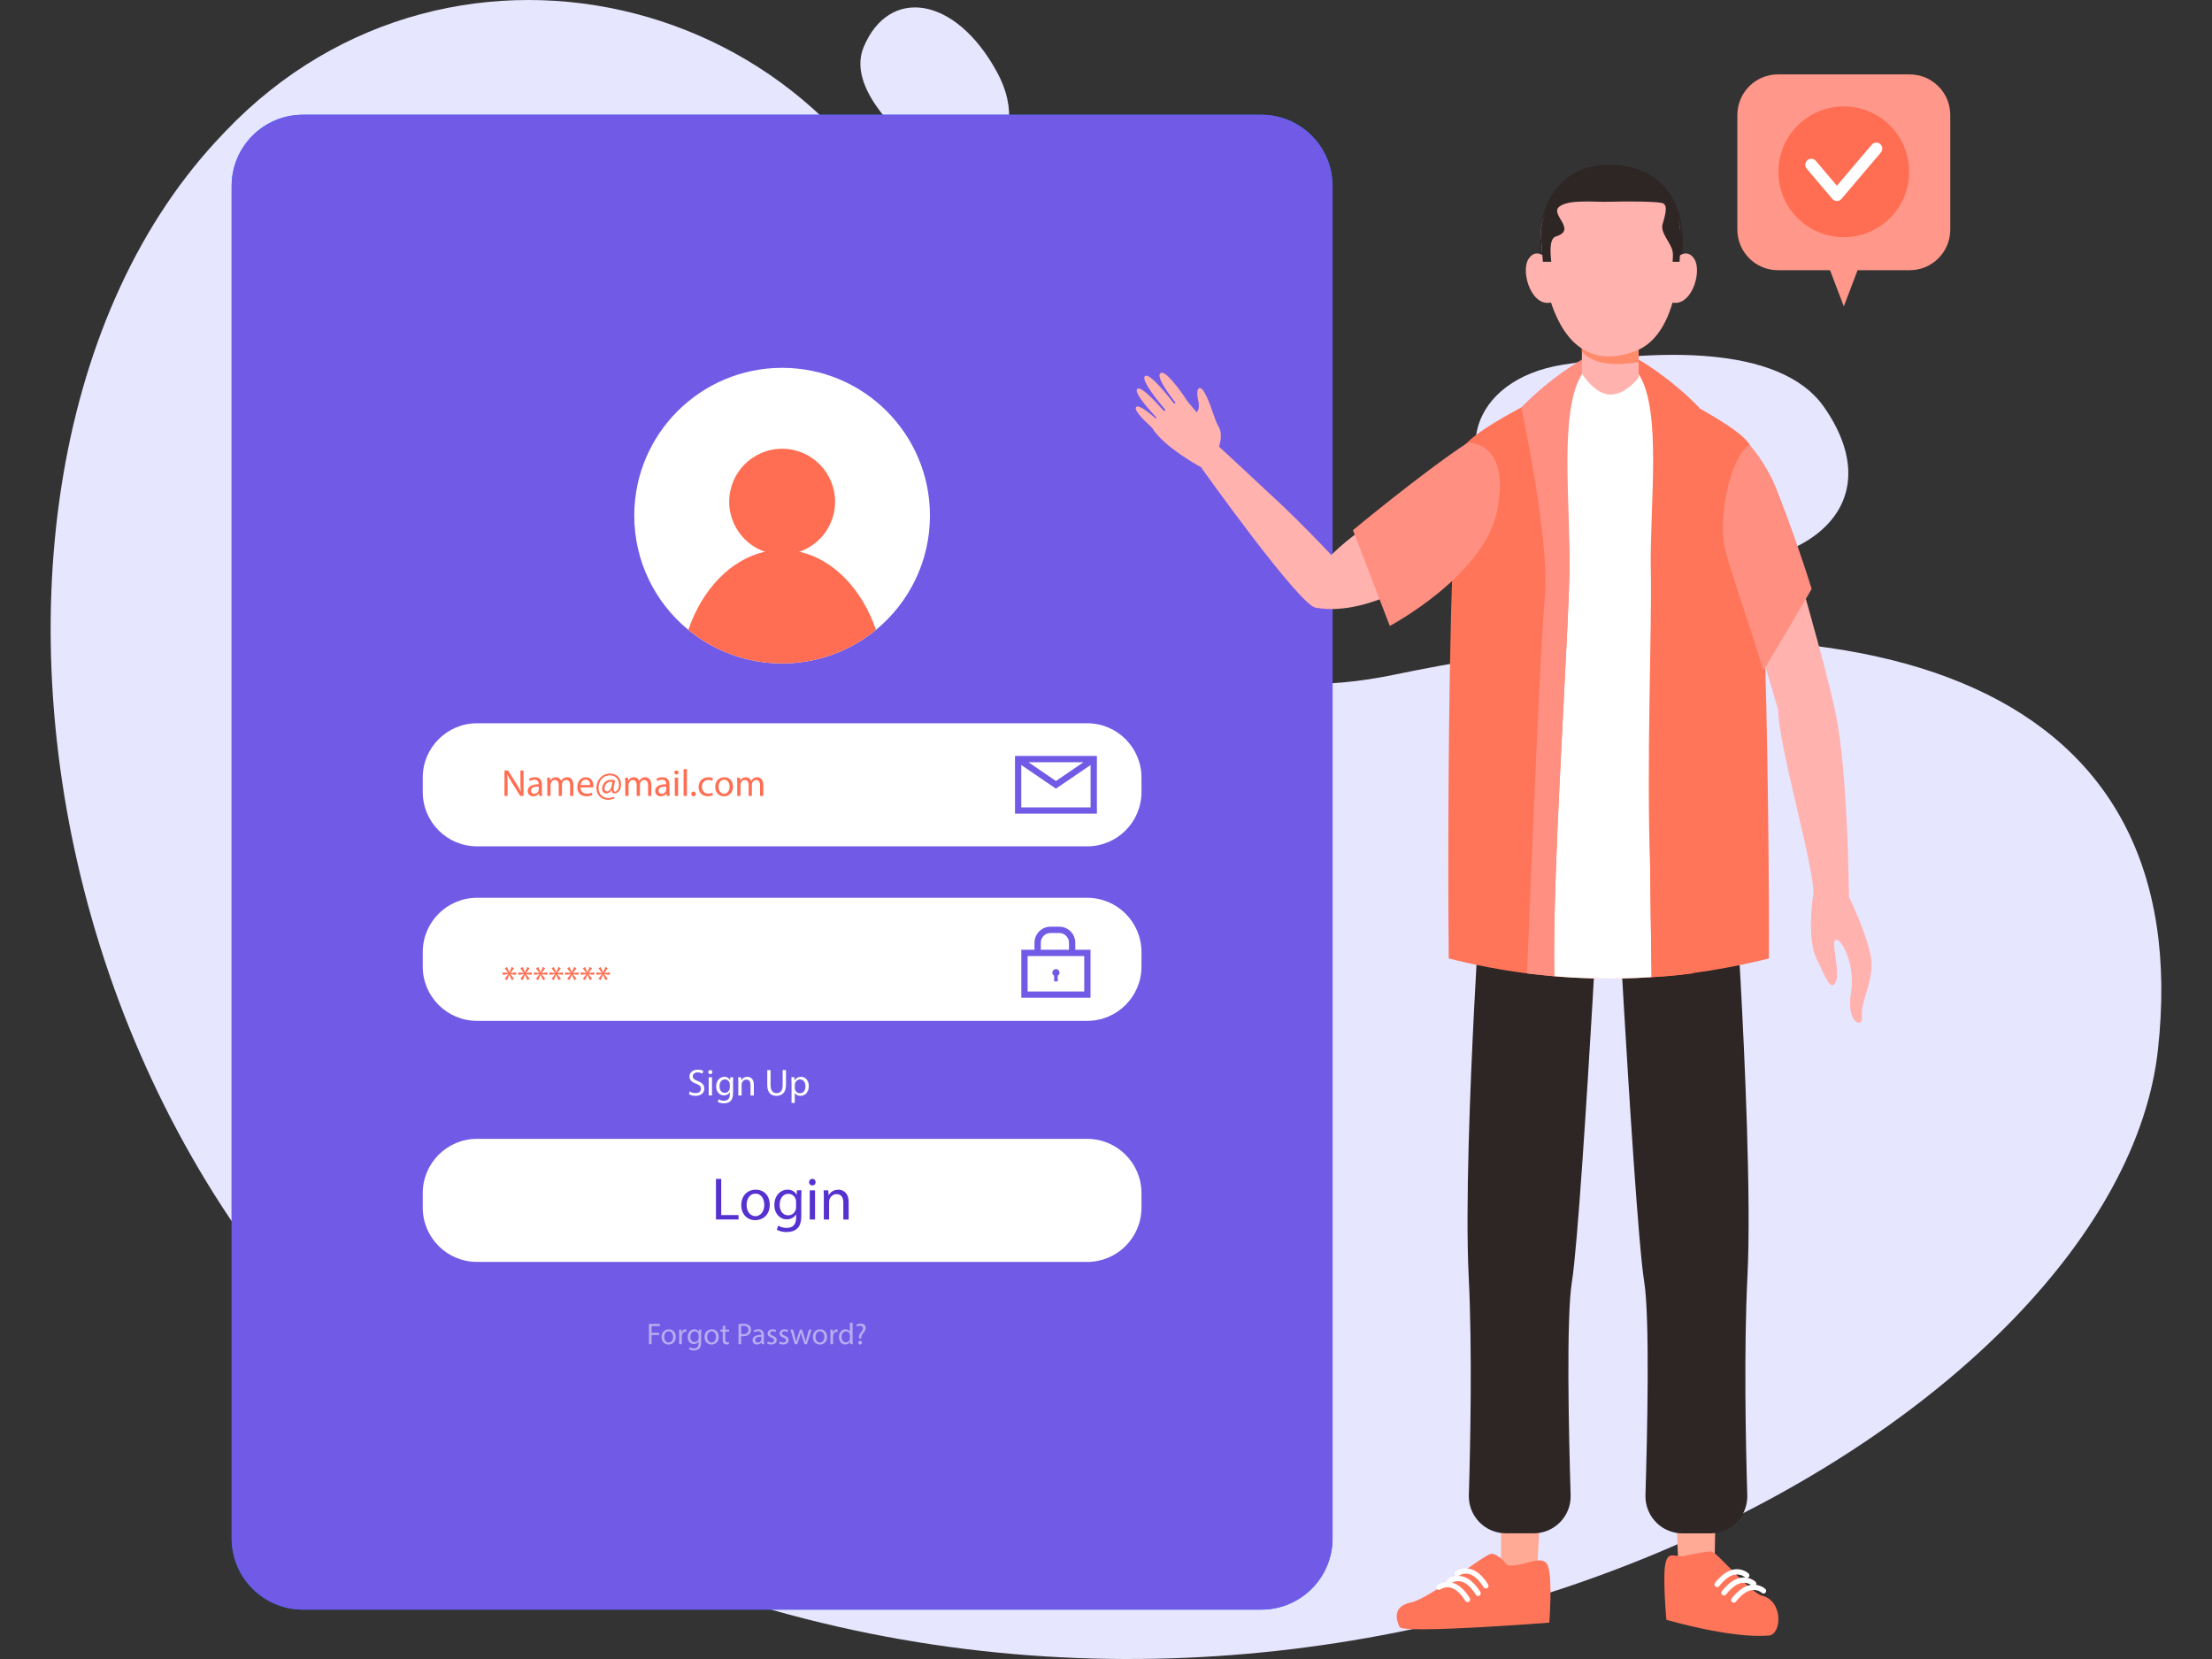 <svg xmlns="http://www.w3.org/2000/svg" id="Layer_1" style="enable-background:new 0 0 800 600" version="1.0" viewBox="0 0 800 600" x="0" y="0">
    <rect x="0" y="0" width="800" height="600" fill="#333333" stroke="none"/>
    <g>
        <g>
            <g>
                <path d="M339.91,114.16C307.96-1.74,163.99-39.07,81.48,47.55c-1.18,1.24-2.37,2.51-3.55,3.79&#13;&#10;    C-40.36,179.92,15.52,496.79,262.39,577.11c246.86,80.31,503.64-66.35,518.06-197.45c14.42-131.1-99.47-172.3-276.21-135.64&#13;&#10;    C404.38,264.73,359.8,186.31,339.91,114.16z" style="fill:#e7e6ff"/>
            </g>
            <g>
                <path d="M564.94,131.95c-33.03,5.38-42.18,34.64-16.68,55.4c8.43,6.86,20.47,12.56,37.62,15.41&#13;&#10;    c65.33,10.84,99.99-18.07,73.81-55.54C643.52,124.08,597.67,126.62,564.94,131.95z" style="fill:#e7e6ff"/>
            </g>
            <g>
                <path d="M334.4,56.36c12.57,10.25,28.75,4.04,30.43-11.99c0.56-5.3-0.52-11.53-4.47-18.69&#13;&#10;    c-15.04-27.26-38.87-30.44-47.98-8.72C306.75,30.37,321.94,46.2,334.4,56.36z" style="fill:#e7e6ff"/>
            </g>
        </g>
        <g>
            <g>
                <path d="M456.16,582.14h-346.6c-14.24,0-25.78-11.54-25.78-25.78V67.28c0-14.24,11.54-25.78,25.78-25.78h346.6&#13;&#10;    c14.24,0,25.78,11.54,25.78,25.78v489.09C481.94,570.6,470.4,582.14,456.16,582.14z" style="fill:#007cff"/>
            </g>
            <g>
                <path d="M456.16,582.14h-346.6c-14.24,0-25.78-11.54-25.78-25.78V67.28c0-14.24,11.54-25.78,25.78-25.78h346.6&#13;&#10;    c14.24,0,25.78,11.54,25.78,25.78v489.09C481.94,570.6,470.4,582.14,456.16,582.14z" style="fill:#715ae5"/>
            </g>
            <g>
                <g>
                    <path d="M336.33,186.47c0,16.63-7.6,31.5-19.52,41.33c-9.23,7.57-21.05,12.14-33.95,12.14&#13;&#10;     c-12.88,0-24.69-4.55-33.92-12.14c-11.93-9.8-19.55-24.67-19.55-41.33c0-29.51,23.96-53.44,53.47-53.44&#13;&#10;     C312.4,133.02,336.33,156.96,336.33,186.47z" style="fill:#fff"/>
                </g>
                <g>
                    <g>
                        <circle cx="282.87" cy="181.45" r="19.15" style="fill:#ff6e52"/>
                    </g>
                    <g>
                        <path d="M316.81,227.8c-9.23,7.57-21.05,12.14-33.95,12.14c-12.88,0-24.69-4.55-33.92-12.14&#13;&#10;      c5.01-14.67,15.33-25.51,27.72-28.26c2.01-0.44,4.08-0.68,6.21-0.68c2.12,0,4.19,0.25,6.21,0.68&#13;&#10;      C301.48,202.29,311.78,213.12,316.81,227.8z" style="fill:#ff6e52"/>
                    </g>
                </g>
            </g>
            <g>
                <g>
                    <path d="M249.47,394.74c0.53,0.33,1.31,0.6,2.12,0.6c1.21,0,1.92-0.64,1.92-1.57c0-0.86-0.49-1.35-1.73-1.82&#13;&#10;     c-1.5-0.53-2.42-1.31-2.42-2.6c0-1.43,1.18-2.49,2.97-2.49c0.94,0,1.62,0.22,2.03,0.45l-0.33,0.97&#13;&#10;     c-0.3-0.16-0.91-0.44-1.74-0.44c-1.25,0-1.73,0.75-1.73,1.38c0,0.86,0.56,1.28,1.83,1.77c1.55,0.6,2.34,1.35,2.34,2.7&#13;&#10;     c0,1.42-1.05,2.64-3.21,2.64c-0.89,0-1.85-0.26-2.34-0.59L249.47,394.74z" style="fill:#fff"/>
                </g>
                <g>
                    <path d="M257.64,387.74c0.01,0.41-0.29,0.74-0.76,0.74c-0.42,0-0.72-0.33-0.72-0.74c0-0.42,0.31-0.75,0.75-0.75&#13;&#10;     C257.36,386.99,257.64,387.32,257.64,387.74z M256.31,396.18v-6.59h1.2v6.59H256.31z" style="fill:#fff"/>
                </g>
                <g>
                    <path d="M265.17,389.59c-0.03,0.48-0.05,1.01-0.05,1.81v3.83c0,1.51-0.3,2.44-0.94,3.01&#13;&#10;     c-0.64,0.6-1.57,0.79-2.4,0.79c-0.79,0-1.66-0.19-2.19-0.54l0.3-0.91c0.44,0.27,1.12,0.52,1.93,0.52c1.23,0,2.12-0.64,2.12-2.3&#13;&#10;     v-0.74h-0.03c-0.37,0.61-1.08,1.1-2.1,1.1c-1.63,0-2.81-1.39-2.81-3.21c0-2.23,1.46-3.5,2.97-3.5c1.14,0,1.77,0.6,2.06,1.14&#13;&#10;     h0.03l0.05-0.99H265.17z M263.93,392.19c0-0.2-0.01-0.38-0.07-0.54c-0.22-0.69-0.8-1.27-1.68-1.27c-1.14,0-1.96,0.97-1.96,2.49&#13;&#10;     c0,1.29,0.65,2.37,1.95,2.37c0.74,0,1.4-0.46,1.66-1.23c0.07-0.2,0.1-0.44,0.1-0.64V392.19z" style="fill:#fff"/>
                </g>
                <g>
                    <path d="M267.02,391.38c0-0.68-0.01-1.24-0.05-1.78h1.06l0.07,1.09h0.03c0.33-0.63,1.09-1.24,2.18-1.24&#13;&#10;     c0.91,0,2.33,0.54,2.33,2.81v3.94h-1.2v-3.8c0-1.06-0.39-1.95-1.53-1.95c-0.79,0-1.4,0.56-1.61,1.23&#13;&#10;     c-0.05,0.15-0.08,0.35-0.08,0.56v3.96h-1.2V391.38z" style="fill:#fff"/>
                </g>
                <g>
                    <path d="M278.69,387v5.43c0,2.06,0.91,2.93,2.14,2.93c1.36,0,2.23-0.9,2.23-2.93V387h1.2v5.35&#13;&#10;     c0,2.82-1.48,3.98-3.47,3.98c-1.88,0-3.3-1.08-3.3-3.92V387H278.69z" style="fill:#fff"/>
                </g>
                <g>
                    <path d="M286.27,391.74c0-0.84-0.03-1.53-0.05-2.15h1.08l0.05,1.13h0.03c0.49-0.8,1.27-1.28,2.34-1.28&#13;&#10;     c1.59,0,2.79,1.35,2.79,3.35c0,2.37-1.44,3.54-3,3.54c-0.87,0-1.63-0.38-2.03-1.03h-0.03v3.58h-1.18V391.74z M287.45,393.5&#13;&#10;     c0,0.18,0.03,0.34,0.05,0.49c0.22,0.83,0.94,1.4,1.8,1.4c1.27,0,2-1.03,2-2.55c0-1.32-0.69-2.45-1.96-2.45&#13;&#10;     c-0.82,0-1.58,0.59-1.81,1.48c-0.04,0.15-0.08,0.33-0.08,0.49V393.5z" style="fill:#fff"/>
                </g>
            </g>
            <g>
                <path d="M393.2,456.39H172.52c-10.84,0-19.63-8.79-19.63-19.63v-5.25c0-10.84,8.79-19.63,19.63-19.63H393.2&#13;&#10;    c10.84,0,19.63,8.79,19.63,19.63v5.25C412.83,447.6,404.04,456.39,393.2,456.39z" style="fill:#fff"/>
            </g>
            <g style="opacity:.5">
                <g>
                    <g>
                        <path d="M234.71,478.8h3.95v0.8h-3.01v2.44h2.78v0.78h-2.78v3.32h-0.95V478.8z" style="fill:#fff"/>
                    </g>
                    <g>
                        <path d="M244.41,483.47c0,1.95-1.35,2.8-2.62,2.8c-1.43,0-2.53-1.05-2.53-2.71c0-1.76,1.15-2.8,2.61-2.8&#13;&#10;      C243.39,480.75,244.41,481.85,244.41,483.47z M240.23,483.52c0,1.15,0.66,2.03,1.6,2.03c0.92,0,1.6-0.86,1.6-2.05&#13;&#10;      c0-0.89-0.45-2.03-1.58-2.03C240.72,481.47,240.23,482.52,240.23,483.52z" style="fill:#fff"/>
                    </g>
                    <g>
                        <path d="M245.62,482.52c0-0.62-0.01-1.15-0.04-1.64h0.84l0.03,1.03h0.04c0.24-0.71,0.82-1.15,1.46-1.15&#13;&#10;      c0.11,0,0.18,0.01,0.27,0.03v0.9c-0.1-0.02-0.2-0.03-0.33-0.03c-0.68,0-1.15,0.51-1.28,1.23c-0.02,0.13-0.04,0.28-0.04,0.45&#13;&#10;      v2.81h-0.95V482.52z" style="fill:#fff"/>
                    </g>
                    <g>
                        <path d="M253.63,480.87c-0.02,0.38-0.04,0.81-0.04,1.45v3.06c0,1.21-0.24,1.95-0.75,2.41&#13;&#10;      c-0.51,0.48-1.25,0.63-1.92,0.63c-0.63,0-1.33-0.15-1.75-0.44l0.24-0.73c0.35,0.22,0.89,0.41,1.55,0.41&#13;&#10;      c0.98,0,1.7-0.51,1.7-1.84v-0.59h-0.02c-0.29,0.49-0.86,0.88-1.68,0.88c-1.31,0-2.24-1.11-2.24-2.57c0-1.79,1.17-2.8,2.37-2.8&#13;&#10;      c0.91,0,1.42,0.48,1.64,0.92h0.02l0.04-0.8H253.63z M252.64,482.95c0-0.16-0.01-0.3-0.05-0.44c-0.17-0.56-0.64-1.01-1.34-1.01&#13;&#10;      c-0.92,0-1.57,0.77-1.57,1.99c0,1.03,0.52,1.89,1.56,1.89c0.59,0,1.12-0.37,1.33-0.98c0.05-0.16,0.08-0.35,0.08-0.51V482.95z" style="fill:#fff"/>
                    </g>
                    <g>
                        <path d="M259.95,483.47c0,1.95-1.35,2.8-2.62,2.8c-1.43,0-2.53-1.05-2.53-2.71c0-1.76,1.15-2.8,2.61-2.8&#13;&#10;      C258.93,480.75,259.95,481.85,259.95,483.47z M255.77,483.52c0,1.15,0.66,2.03,1.6,2.03c0.92,0,1.6-0.86,1.6-2.05&#13;&#10;      c0-0.89-0.45-2.03-1.58-2.03C256.26,481.47,255.77,482.52,255.77,483.52z" style="fill:#fff"/>
                    </g>
                    <g>
                        <path d="M262.31,479.36v1.51h1.37v0.73h-1.37v2.84c0,0.65,0.19,1.02,0.72,1.02c0.25,0,0.44-0.03,0.56-0.07&#13;&#10;      l0.04,0.72c-0.19,0.08-0.48,0.13-0.85,0.13c-0.45,0-0.81-0.14-1.03-0.4c-0.27-0.28-0.37-0.75-0.37-1.37v-2.88h-0.82v-0.73h0.82&#13;&#10;      v-1.26L262.31,479.36z" style="fill:#fff"/>
                    </g>
                    <g>
                        <path d="M267.1,478.89c0.46-0.08,1.06-0.14,1.82-0.14c0.94,0,1.62,0.22,2.06,0.61c0.4,0.35,0.64,0.88,0.64,1.54&#13;&#10;      c0,0.66-0.2,1.19-0.57,1.57c-0.5,0.53-1.32,0.81-2.24,0.81c-0.28,0-0.54-0.01-0.76-0.07v2.94h-0.95V478.89z M268.05,482.43&#13;&#10;      c0.21,0.05,0.47,0.08,0.78,0.08c1.14,0,1.84-0.56,1.84-1.57c0-0.97-0.69-1.44-1.73-1.44c-0.41,0-0.73,0.03-0.89,0.08V482.43z" style="fill:#fff"/>
                    </g>
                    <g>
                        <path d="M275.5,486.14l-0.08-0.66h-0.03c-0.29,0.41-0.86,0.78-1.61,0.78c-1.07,0-1.61-0.75-1.61-1.51&#13;&#10;      c0-1.27,1.13-1.97,3.17-1.96v-0.11c0-0.44-0.12-1.22-1.2-1.22c-0.49,0-1,0.15-1.37,0.39l-0.22-0.63&#13;&#10;      c0.44-0.28,1.07-0.47,1.73-0.47c1.61,0,2,1.1,2,2.16v1.97c0,0.46,0.02,0.9,0.09,1.26H275.5z M275.36,483.45&#13;&#10;      c-1.05-0.02-2.23,0.16-2.23,1.19c0,0.62,0.41,0.92,0.9,0.92c0.69,0,1.12-0.44,1.27-0.88c0.03-0.1,0.05-0.21,0.05-0.3V483.45z" style="fill:#fff"/>
                    </g>
                    <g>
                        <path d="M277.7,485.16c0.28,0.18,0.78,0.38,1.26,0.38c0.7,0,1.02-0.35,1.02-0.78c0-0.46-0.27-0.71-0.98-0.97&#13;&#10;      c-0.95-0.34-1.39-0.86-1.39-1.49c0-0.85,0.69-1.55,1.82-1.55c0.53,0,1,0.15,1.3,0.33l-0.24,0.7c-0.21-0.13-0.59-0.31-1.08-0.31&#13;&#10;      c-0.57,0-0.88,0.33-0.88,0.72c0,0.44,0.32,0.63,1,0.89c0.91,0.35,1.38,0.81,1.38,1.59c0,0.93-0.72,1.58-1.97,1.58&#13;&#10;      c-0.58,0-1.11-0.14-1.48-0.36L277.7,485.16z" style="fill:#fff"/>
                    </g>
                    <g>
                        <path d="M282.01,485.16c0.28,0.18,0.78,0.38,1.26,0.38c0.7,0,1.02-0.35,1.02-0.78c0-0.46-0.27-0.71-0.98-0.97&#13;&#10;      c-0.95-0.34-1.39-0.86-1.39-1.49c0-0.85,0.69-1.55,1.82-1.55c0.53,0,1,0.15,1.3,0.33l-0.24,0.7c-0.21-0.13-0.59-0.31-1.08-0.31&#13;&#10;      c-0.57,0-0.88,0.33-0.88,0.72c0,0.44,0.32,0.63,1,0.89c0.91,0.35,1.38,0.81,1.38,1.59c0,0.93-0.72,1.58-1.97,1.58&#13;&#10;      c-0.58,0-1.11-0.14-1.48-0.36L282.01,485.16z" style="fill:#fff"/>
                    </g>
                    <g>
                        <path d="M286.84,480.87l0.7,2.68c0.15,0.59,0.29,1.13,0.39,1.68h0.03c0.12-0.53,0.29-1.1,0.47-1.67l0.86-2.69h0.81&#13;&#10;      l0.82,2.64c0.2,0.63,0.35,1.19,0.47,1.72h0.03c0.09-0.53,0.23-1.09,0.4-1.71l0.75-2.65h0.95l-1.7,5.27h-0.87l-0.81-2.52&#13;&#10;      c-0.18-0.59-0.34-1.11-0.47-1.73h-0.02c-0.13,0.63-0.29,1.18-0.48,1.74l-0.85,2.5h-0.87l-1.59-5.27H286.84z" style="fill:#fff"/>
                    </g>
                    <g>
                        <path d="M299.13,483.47c0,1.95-1.35,2.8-2.62,2.8c-1.43,0-2.53-1.05-2.53-2.71c0-1.76,1.15-2.8,2.61-2.8&#13;&#10;      C298.11,480.75,299.13,481.85,299.13,483.47z M294.95,483.52c0,1.15,0.66,2.03,1.6,2.03c0.92,0,1.6-0.86,1.6-2.05&#13;&#10;      c0-0.89-0.45-2.03-1.58-2.03C295.44,481.47,294.95,482.52,294.95,483.52z" style="fill:#fff"/>
                    </g>
                    <g>
                        <path d="M300.34,482.52c0-0.62-0.01-1.15-0.04-1.64h0.84l0.03,1.03h0.04c0.24-0.71,0.82-1.15,1.46-1.15&#13;&#10;      c0.11,0,0.19,0.01,0.27,0.03v0.9c-0.1-0.02-0.2-0.03-0.33-0.03c-0.68,0-1.15,0.51-1.28,1.23c-0.02,0.13-0.04,0.28-0.04,0.45&#13;&#10;      v2.81h-0.95V482.52z" style="fill:#fff"/>
                    </g>
                    <g>
                        <path d="M308.35,478.41v6.37c0,0.47,0.01,1,0.04,1.36h-0.86l-0.04-0.91h-0.02c-0.29,0.59-0.94,1.03-1.8,1.03&#13;&#10;      c-1.27,0-2.25-1.08-2.25-2.68c-0.01-1.75,1.08-2.83,2.36-2.83c0.81,0,1.35,0.38,1.59,0.81h0.02v-3.15H308.35z M307.39,483.02&#13;&#10;      c0-0.12-0.01-0.28-0.04-0.4c-0.14-0.61-0.66-1.11-1.38-1.11c-0.99,0-1.58,0.87-1.58,2.04c0,1.07,0.52,1.95,1.56,1.95&#13;&#10;      c0.64,0,1.23-0.42,1.4-1.14c0.03-0.13,0.04-0.26,0.04-0.41V483.02z" style="fill:#fff"/>
                    </g>
                    <g>
                        <path d="M310.68,484.06l-0.02-0.28c-0.07-0.59,0.13-1.23,0.68-1.88c0.49-0.58,0.76-1,0.76-1.49&#13;&#10;      c0-0.56-0.35-0.93-1.03-0.94c-0.39,0-0.83,0.13-1.1,0.34l-0.26-0.69c0.36-0.26,0.98-0.44,1.56-0.44c1.25,0,1.82,0.77,1.82,1.6&#13;&#10;      c0,0.74-0.41,1.27-0.94,1.89c-0.48,0.57-0.65,1.05-0.62,1.6l0.01,0.28H310.68z M310.44,485.59c0-0.4,0.27-0.69,0.65-0.69&#13;&#10;      c0.38,0,0.64,0.28,0.64,0.69c0,0.38-0.25,0.68-0.65,0.68C310.7,486.26,310.44,485.97,310.44,485.59z" style="fill:#fff"/>
                    </g>
                </g>
            </g>
            <g>
                <g>
                    <path d="M258.94,426.36h1.9v13.09h6.27v1.59h-8.17V426.36z" style="fill:#5532d0"/>
                </g>
                <g>
                    <path d="M278.39,435.69c0,3.9-2.7,5.6-5.25,5.6c-2.85,0-5.05-2.09-5.05-5.42c0-3.53,2.31-5.6,5.23-5.6&#13;&#10;     C276.34,430.26,278.39,432.46,278.39,435.69z M270.02,435.8c0,2.31,1.33,4.05,3.2,4.05c1.83,0,3.2-1.72,3.2-4.1&#13;&#10;     c0-1.79-0.89-4.05-3.16-4.05C271,431.7,270.02,433.79,270.02,435.8z" style="fill:#5532d0"/>
                </g>
                <g>
                    <path d="M289.89,430.5c-0.04,0.76-0.09,1.61-0.09,2.9v6.12c0,2.42-0.48,3.9-1.5,4.81&#13;&#10;     c-1.02,0.96-2.51,1.26-3.83,1.26c-1.26,0-2.66-0.3-3.51-0.87l0.48-1.46c0.7,0.44,1.79,0.83,3.09,0.83c1.96,0,3.4-1.02,3.4-3.68&#13;&#10;     v-1.18h-0.04c-0.59,0.98-1.72,1.76-3.35,1.76c-2.61,0-4.49-2.22-4.49-5.14c0-3.57,2.33-5.6,4.75-5.6c1.83,0,2.83,0.96,3.29,1.83&#13;&#10;     h0.04l0.09-1.59H289.89z M287.91,434.66c0-0.33-0.02-0.61-0.11-0.87c-0.35-1.11-1.29-2.03-2.68-2.03&#13;&#10;     c-1.83,0-3.14,1.55-3.14,3.99c0,2.07,1.05,3.79,3.12,3.79c1.18,0,2.24-0.74,2.66-1.96c0.11-0.33,0.15-0.7,0.15-1.02V434.66z" style="fill:#5532d0"/>
                </g>
                <g>
                    <path d="M294.98,427.54c0.02,0.65-0.46,1.18-1.22,1.18c-0.68,0-1.15-0.52-1.15-1.18c0-0.68,0.5-1.2,1.2-1.2&#13;&#10;     C294.53,426.34,294.98,426.86,294.98,427.54z M292.85,441.05V430.5h1.92v10.54H292.85z" style="fill:#5532d0"/>
                </g>
                <g>
                    <path d="M297.95,433.36c0-1.09-0.02-1.98-0.09-2.85h1.7l0.11,1.74h0.04c0.52-1,1.74-1.98,3.49-1.98&#13;&#10;     c1.46,0,3.73,0.87,3.73,4.49v6.3H305v-6.08c0-1.7-0.63-3.12-2.44-3.12c-1.26,0-2.24,0.89-2.57,1.96&#13;&#10;     c-0.09,0.24-0.13,0.57-0.13,0.89v6.34h-1.92V433.36z" style="fill:#5532d0"/>
                </g>
            </g>
            <g>
                <path d="M393.2,306.09H172.52c-10.84,0-19.63-8.79-19.63-19.63v-5.25c0-10.84,8.79-19.63,19.63-19.63H393.2&#13;&#10;    c10.84,0,19.63,8.79,19.63,19.63v5.25C412.83,297.3,404.04,306.09,393.2,306.09z" style="fill:#fff"/>
            </g>
            <g>
                <path d="M393.2,369.21H172.52c-10.84,0-19.63-8.79-19.63-19.63v-5.25c0-10.84,8.79-19.63,19.63-19.63H393.2&#13;&#10;    c10.84,0,19.63,8.79,19.63,19.63v5.25C412.83,360.42,404.04,369.21,393.2,369.21z" style="fill:#fff"/>
            </g>
            <g>
                <g>
                    <path d="M182.45,287.84v-9.18h1.29l2.94,4.64c0.68,1.08,1.21,2.04,1.65,2.98l0.03-0.01&#13;&#10;     c-0.11-1.23-0.14-2.34-0.14-3.77v-3.84h1.12v9.18h-1.2l-2.91-4.66c-0.64-1.02-1.25-2.07-1.72-3.06l-0.04,0.01&#13;&#10;     c0.07,1.16,0.1,2.26,0.1,3.79v3.92H182.45z" style="fill:#ff6e52"/>
                </g>
                <g>
                    <path d="M195.02,287.84l-0.1-0.83h-0.04c-0.37,0.52-1.08,0.98-2.02,0.98c-1.33,0-2.02-0.94-2.02-1.89&#13;&#10;     c0-1.59,1.42-2.47,3.96-2.45v-0.14c0-0.54-0.15-1.53-1.5-1.53c-0.61,0-1.25,0.19-1.72,0.49l-0.27-0.79&#13;&#10;     c0.54-0.35,1.33-0.59,2.17-0.59c2.02,0,2.51,1.38,2.51,2.7v2.47c0,0.57,0.03,1.13,0.11,1.58H195.02z M194.84,284.47&#13;&#10;     c-1.31-0.03-2.79,0.2-2.79,1.48c0,0.78,0.52,1.14,1.13,1.14c0.86,0,1.4-0.54,1.59-1.1c0.04-0.12,0.07-0.26,0.07-0.38V284.47z" style="fill:#ff6e52"/>
                </g>
                <g>
                    <path d="M197.93,283.03c0-0.68-0.01-1.24-0.05-1.78h1.05l0.05,1.06h0.04c0.37-0.63,0.98-1.21,2.07-1.21&#13;&#10;     c0.9,0,1.58,0.54,1.87,1.32h0.03c0.2-0.37,0.46-0.65,0.74-0.86c0.39-0.3,0.83-0.46,1.46-0.46c0.87,0,2.17,0.57,2.17,2.86v3.88&#13;&#10;     h-1.17v-3.73c0-1.27-0.46-2.03-1.43-2.03c-0.68,0-1.21,0.5-1.42,1.09c-0.05,0.16-0.1,0.38-0.1,0.6v4.07h-1.17v-3.95&#13;&#10;     c0-1.05-0.46-1.81-1.38-1.81c-0.75,0-1.29,0.6-1.48,1.2c-0.07,0.18-0.1,0.38-0.1,0.59v3.98h-1.17V283.03z" style="fill:#ff6e52"/>
                </g>
                <g>
                    <path d="M209.95,284.76c0.03,1.62,1.06,2.29,2.26,2.29c0.86,0,1.38-0.15,1.82-0.34l0.2,0.86&#13;&#10;     c-0.42,0.19-1.14,0.41-2.19,0.41c-2.03,0-3.24-1.33-3.24-3.32s1.17-3.55,3.09-3.55c2.15,0,2.72,1.89,2.72,3.11&#13;&#10;     c0,0.25-0.03,0.44-0.04,0.56H209.95z M213.46,283.9c0.01-0.76-0.31-1.95-1.66-1.95c-1.21,0-1.74,1.12-1.84,1.95H213.46z" style="fill:#ff6e52"/>
                </g>
                <g>
                    <path d="M222.24,288.71c-0.75,0.39-1.51,0.54-2.42,0.54c-2.23,0-4.13-1.63-4.13-4.25c0-2.81,1.95-5.23,4.97-5.23&#13;&#10;     c2.37,0,3.96,1.66,3.96,3.94c0,2.04-1.14,3.24-2.42,3.24c-0.54,0-1.05-0.37-1.01-1.2h-0.05c-0.48,0.8-1.1,1.2-1.92,1.2&#13;&#10;     c-0.79,0-1.47-0.64-1.47-1.72c0-1.69,1.33-3.23,3.23-3.23c0.59,0,1.1,0.12,1.46,0.29l-0.46,2.47c-0.2,1.03-0.04,1.51,0.41,1.53&#13;&#10;     c0.69,0.01,1.47-0.91,1.47-2.49c0-1.97-1.18-3.39-3.3-3.39c-2.22,0-4.09,1.76-4.09,4.52c0,2.27,1.48,3.68,3.5,3.68&#13;&#10;     c0.78,0,1.5-0.16,2.06-0.48L222.24,288.71z M221.49,282.82c-0.14-0.04-0.37-0.1-0.68-0.1c-1.2,0-2.17,1.13-2.17,2.45&#13;&#10;     c0,0.6,0.3,1.04,0.9,1.04c0.79,0,1.51-1.01,1.66-1.85L221.49,282.82z" style="fill:#ff6e52"/>
                </g>
                <g>
                    <path d="M226.13,283.03c0-0.68-0.01-1.24-0.05-1.78h1.05l0.05,1.06h0.04c0.37-0.63,0.98-1.21,2.07-1.21&#13;&#10;     c0.9,0,1.58,0.54,1.87,1.32h0.03c0.2-0.37,0.46-0.65,0.74-0.86c0.39-0.3,0.83-0.46,1.46-0.46c0.87,0,2.17,0.57,2.17,2.86v3.88&#13;&#10;     h-1.17v-3.73c0-1.27-0.46-2.03-1.43-2.03c-0.68,0-1.21,0.5-1.42,1.09c-0.05,0.16-0.1,0.38-0.1,0.6v4.07h-1.17v-3.95&#13;&#10;     c0-1.05-0.46-1.81-1.38-1.81c-0.75,0-1.29,0.6-1.48,1.2c-0.07,0.18-0.1,0.38-0.1,0.59v3.98h-1.17V283.03z" style="fill:#ff6e52"/>
                </g>
                <g>
                    <path d="M241.14,287.84l-0.1-0.83H241c-0.37,0.52-1.08,0.98-2.02,0.98c-1.33,0-2.02-0.94-2.02-1.89&#13;&#10;     c0-1.59,1.42-2.47,3.96-2.45v-0.14c0-0.54-0.15-1.53-1.5-1.53c-0.61,0-1.25,0.19-1.72,0.49l-0.27-0.79&#13;&#10;     c0.54-0.35,1.33-0.59,2.17-0.59c2.02,0,2.51,1.38,2.51,2.7v2.47c0,0.57,0.03,1.13,0.11,1.58H241.14z M240.96,284.47&#13;&#10;     c-1.31-0.03-2.79,0.2-2.79,1.48c0,0.78,0.52,1.14,1.13,1.14c0.86,0,1.4-0.54,1.59-1.1c0.04-0.12,0.07-0.26,0.07-0.38V284.47z" style="fill:#ff6e52"/>
                </g>
                <g>
                    <path d="M245.38,279.39c0.01,0.41-0.29,0.74-0.76,0.74c-0.42,0-0.72-0.33-0.72-0.74c0-0.42,0.31-0.75,0.75-0.75&#13;&#10;     C245.1,278.64,245.38,278.97,245.38,279.39z M244.05,287.84v-6.59h1.2v6.59H244.05z" style="fill:#ff6e52"/>
                </g>
                <g>
                    <path d="M247.23,278.17h1.2v9.67h-1.2V278.17z" style="fill:#ff6e52"/>
                </g>
                <g>
                    <path d="M250.02,287.13c0-0.5,0.34-0.86,0.82-0.86c0.48,0,0.8,0.35,0.8,0.86c0,0.49-0.31,0.86-0.82,0.86&#13;&#10;     C250.35,287.99,250.02,287.62,250.02,287.13z" style="fill:#ff6e52"/>
                </g>
                <g>
                    <path d="M257.83,287.59c-0.31,0.16-1.01,0.38-1.89,0.38c-1.99,0-3.28-1.35-3.28-3.36c0-2.03,1.39-3.5,3.54-3.5&#13;&#10;     c0.71,0,1.33,0.18,1.66,0.34l-0.27,0.93c-0.29-0.16-0.74-0.31-1.39-0.31c-1.51,0-2.33,1.12-2.33,2.49&#13;&#10;     c0,1.53,0.98,2.47,2.29,2.47c0.68,0,1.13-0.18,1.47-0.33L257.83,287.59z" style="fill:#ff6e52"/>
                </g>
                <g>
                    <path d="M265.11,284.49c0,2.44-1.69,3.5-3.28,3.5c-1.78,0-3.16-1.31-3.16-3.39c0-2.21,1.44-3.5,3.27-3.5&#13;&#10;     C263.83,281.09,265.11,282.47,265.11,284.49z M259.88,284.55c0,1.44,0.83,2.53,2,2.53c1.14,0,2-1.08,2-2.56&#13;&#10;     c0-1.12-0.56-2.53-1.97-2.53C260.49,281.99,259.88,283.3,259.88,284.55z" style="fill:#ff6e52"/>
                </g>
                <g>
                    <path d="M266.62,283.03c0-0.68-0.01-1.24-0.05-1.78h1.05l0.05,1.06h0.04c0.37-0.63,0.98-1.21,2.07-1.21&#13;&#10;     c0.9,0,1.58,0.54,1.87,1.32h0.03c0.2-0.37,0.46-0.65,0.74-0.86c0.39-0.3,0.83-0.46,1.46-0.46c0.87,0,2.17,0.57,2.17,2.86v3.88&#13;&#10;     h-1.17v-3.73c0-1.27-0.46-2.03-1.43-2.03c-0.68,0-1.21,0.5-1.42,1.09c-0.05,0.16-0.1,0.38-0.1,0.6v4.07h-1.17v-3.95&#13;&#10;     c0-1.05-0.46-1.81-1.38-1.81c-0.75,0-1.29,0.6-1.48,1.2c-0.07,0.18-0.1,0.38-0.1,0.59v3.98h-1.17V283.03z" style="fill:#ff6e52"/>
                </g>
            </g>
            <g>
                <g>
                    <path d="M185.9,350.19l-1.29,1.7v0.03l2.06-0.27v0.93l-2.06-0.25v0.03l1.31,1.63l-0.86,0.49l-0.82-1.91h-0.03&#13;&#10;     l-0.89,1.92l-0.78-0.49l1.29-1.66v-0.03l-2.02,0.26v-0.93l2,0.26v-0.03l-1.28-1.66l0.83-0.48l0.84,1.89h0.03l0.83-1.91&#13;&#10;     L185.9,350.19z" style="fill:#ff6e52"/>
                </g>
                <g>
                    <path d="M191.55,350.19l-1.29,1.7v0.03l2.06-0.27v0.93l-2.06-0.25v0.03l1.31,1.63l-0.86,0.49l-0.82-1.91h-0.03&#13;&#10;     l-0.89,1.92l-0.78-0.49l1.29-1.66v-0.03l-2.02,0.26v-0.93l2,0.26v-0.03l-1.28-1.66l0.83-0.48l0.84,1.89h0.03l0.83-1.91&#13;&#10;     L191.55,350.19z" style="fill:#ff6e52"/>
                </g>
                <g>
                    <path d="M197.19,350.19l-1.29,1.7v0.03l2.06-0.27v0.93l-2.06-0.25v0.03l1.31,1.63l-0.86,0.49l-0.82-1.91h-0.03&#13;&#10;     l-0.89,1.92l-0.78-0.49l1.29-1.66v-0.03l-2.02,0.26v-0.93l2,0.26v-0.03l-1.28-1.66l0.83-0.48l0.84,1.89h0.03l0.83-1.91&#13;&#10;     L197.19,350.19z" style="fill:#ff6e52"/>
                </g>
                <g>
                    <path d="M202.84,350.19l-1.29,1.7v0.03l2.06-0.27v0.93l-2.06-0.25v0.03l1.31,1.63l-0.86,0.49l-0.82-1.91h-0.03&#13;&#10;     l-0.89,1.92l-0.78-0.49l1.29-1.66v-0.03l-2.02,0.26v-0.93l2,0.26v-0.03l-1.28-1.66l0.83-0.48l0.84,1.89h0.03l0.83-1.91&#13;&#10;     L202.84,350.19z" style="fill:#ff6e52"/>
                </g>
                <g>
                    <path d="M208.49,350.19l-1.29,1.7v0.03l2.06-0.27v0.93l-2.06-0.25v0.03l1.31,1.63l-0.86,0.49l-0.82-1.91h-0.03&#13;&#10;     l-0.89,1.92l-0.78-0.49l1.29-1.66v-0.03l-2.02,0.26v-0.93l2,0.26v-0.03l-1.28-1.66l0.83-0.48l0.84,1.89h0.03l0.83-1.91&#13;&#10;     L208.49,350.19z" style="fill:#ff6e52"/>
                </g>
                <g>
                    <path d="M214.14,350.19l-1.29,1.7v0.03l2.06-0.27v0.93l-2.06-0.25v0.03l1.31,1.63l-0.86,0.49l-0.82-1.91h-0.03&#13;&#10;     l-0.89,1.92l-0.78-0.49l1.29-1.66v-0.03l-2.02,0.26v-0.93l2,0.26v-0.03l-1.28-1.66l0.83-0.48l0.84,1.89h0.03l0.83-1.91&#13;&#10;     L214.14,350.19z" style="fill:#ff6e52"/>
                </g>
                <g>
                    <path d="M219.79,350.19l-1.29,1.7v0.03l2.06-0.27v0.93l-2.06-0.25v0.03l1.31,1.63l-0.86,0.49l-0.82-1.91h-0.03&#13;&#10;     l-0.89,1.92l-0.78-0.49l1.29-1.66v-0.03l-2.02,0.26v-0.93l2,0.26v-0.03l-1.28-1.66l0.83-0.48l0.84,1.89h0.03l0.83-1.91&#13;&#10;     L219.79,350.19z" style="fill:#ff6e52"/>
                </g>
            </g>
            <g>
                <path d="M367.09,273.38v20.9h29.62v-20.9H367.09z M391.87,275.66l-9.97,6.8l-9.97-6.8H391.87z M369.36,292.01v-15.33&#13;&#10;    l12.53,8.54l12.53-8.54v15.33H369.36z" style="fill:#715ae5"/>
            </g>
            <g>
                <g>
                    <path d="M388.89,343.49v-2.54c0-3.2-2.6-5.8-5.8-5.8h-3.15c-3.2,0-5.8,2.6-5.8,5.8v2.54h-4.77v17.37h25.03v-17.37&#13;&#10;     H388.89z M376.42,340.95c0-1.94,1.58-3.52,3.52-3.52h3.15c1.94,0,3.52,1.58,3.52,3.52v2.54h-10.19V340.95z M392.13,358.59&#13;&#10;     h-20.48v-12.82h20.48V358.59z" style="fill:#715ae5"/>
                </g>
                <g>
                    <path d="M381.24,352.87v2.06h1.31v-2.06c0.37-0.23,0.64-0.62,0.64-1.09c0-0.72-0.58-1.3-1.3-1.3&#13;&#10;     c-0.72,0-1.3,0.58-1.3,1.3C380.6,352.25,380.86,352.65,381.24,352.87z" style="fill:#715ae5"/>
                </g>
            </g>
        </g>
        <g>
            <g>
                <g>
                    <path d="M690.66,26.91h-47.65c-8.1,0-14.67,6.57-14.67,14.67v41.47c0,8.1,6.57,14.67,14.67,14.67h18.85l4.98,13.09&#13;&#10;     l4.98-13.09h18.85c8.1,0,14.67-6.57,14.67-14.67V41.58C705.33,33.47,698.76,26.91,690.66,26.91z" style="fill:#ff988a"/>
                </g>
            </g>
            <g>
                <g>
                    <g>
                        <circle cx="666.83" cy="62.13" r="23.65" style="fill:#ff6e52" transform="rotate(-45.001 666.833 62.141)"/>
                    </g>
                </g>
                <g>
                    <g>
                        <path d="M664.35,72.7c-0.64,0-1.24-0.28-1.66-0.77L653.41,61c-0.78-0.92-0.66-2.29,0.25-3.06&#13;&#10;      c0.91-0.78,2.29-0.67,3.06,0.25l7.62,8.98l12.59-14.83c0.78-0.92,2.15-1.03,3.06-0.25c0.92,0.78,1.03,2.15,0.25,3.06&#13;&#10;      l-14.24,16.78C665.59,72.42,664.99,72.7,664.35,72.7z" style="fill:#fff"/>
                    </g>
                </g>
            </g>
        </g>
        <g>
            <g>
                <g>
                    <polygon points="542.86 553.08 542.86 567.38 555.95 567.17 556.8 552.01" style="fill:#ffaa95"/>
                </g>
                <g>
                    <g>
                        <g>
                            <path d="M545.14,566.05c0,0-3.28-4.31-5.85-4.09c-2.57,0.22-22.2,16.2-28.98,17.57c-6.77,1.38-5.4,6.36-4.13,8.9&#13;&#10;       c1.27,2.54,54.14-1.58,54.14-1.58s1.27-15.77-0.51-20.56C558.04,561.5,550.47,567.13,545.14,566.05z" style="fill:#ff755a"/>
                        </g>
                        <g>
                            <g>
                                <g>
                                    <path d="M534.32,577.17c0.24,0.07,0.51,0.04,0.74-0.09c0.45-0.27,0.61-0.85,0.34-1.3&#13;&#10;         c-0.09-0.15-2.2-3.73-5.01-5.1c-3.73-1.83-6.6,0.3-6.73,0.39c-0.42,0.32-0.5,0.91-0.18,1.33c0.32,0.42,0.91,0.5,1.33,0.18&#13;&#10;         c0.08-0.06,2.08-1.5,4.74-0.2c2.29,1.12,4.19,4.32,4.2,4.36C533.89,576.96,534.09,577.11,534.32,577.17z" style="fill:#fff"/>
                                </g>
                            </g>
                            <g>
                                <g>
                                    <path d="M537.12,574.46c0.24,0.07,0.51,0.04,0.74-0.09c0.45-0.27,0.61-0.85,0.34-1.3&#13;&#10;         c-0.09-0.15-2.2-3.73-5.01-5.1c-3.74-1.83-6.6,0.3-6.73,0.39c-0.42,0.32-0.5,0.91-0.18,1.33c0.32,0.42,0.91,0.5,1.33,0.18&#13;&#10;         c0.08-0.06,2.08-1.5,4.74-0.2c2.3,1.13,4.19,4.32,4.2,4.36C536.69,574.25,536.89,574.4,537.12,574.46z" style="fill:#fff"/>
                                </g>
                            </g>
                            <g>
                                <g>
                                    <path d="M530.5,579.39c0.24,0.07,0.51,0.04,0.74-0.09c0.45-0.27,0.61-0.85,0.34-1.3&#13;&#10;         c-0.09-0.15-2.2-3.73-5.01-5.1c-3.74-1.83-6.6,0.3-6.73,0.39c-0.42,0.32-0.5,0.91-0.18,1.33c0.32,0.42,0.91,0.5,1.33,0.18&#13;&#10;         c0.08-0.06,2.08-1.5,4.74-0.2c2.3,1.13,4.19,4.32,4.2,4.36C530.07,579.18,530.27,579.33,530.5,579.39z" style="fill:#fff"/>
                                </g>
                            </g>
                        </g>
                    </g>
                </g>
                <g>
                    <g>
                        <path d="M577.13,341.89c0,0-0.49,8.88-1.26,21.89c-1.86,31.49-5.33,87.18-7.36,99.72&#13;&#10;      c-2.09,12.88-1.15,55.13-0.47,77.25c0.12,3.75-1.32,7.17-3.72,9.67c-0.89,0.94-1.92,1.74-3.06,2.38&#13;&#10;      c-1.95,1.11-4.2,1.74-6.6,1.74h-10.04c-7.56,0-13.62-6.25-13.39-13.8c0.56-18.71,1.25-52.81-0.06-79.17&#13;&#10;      c-1.25-25.07,0.57-69.43,1.98-97.08c0.74-14.59,1.37-24.52,1.37-24.52l34.64,1.54l2.87,0.13L577.13,341.89z" style="fill:#2d2625"/>
                    </g>
                </g>
            </g>
            <g>
                <g>
                    <polygon points="606.47 552.73 607.01 567.02 620.08 566.32 620.36 551.14" style="fill:#ffaa95"/>
                </g>
                <g>
                    <g>
                        <g>
                            <path d="M610.09,562.51c0,0,6.97-1.53,8.88-1.41c1.9,0.12,14.03,14.96,18.29,15.99&#13;&#10;       c7.73,1.87,7.19,14.04,2.42,14.43c-13.79,1.14-37-5.7-37-5.7s-1.47-15.71-0.31-20.57&#13;&#10;       C603.52,560.4,606.19,563.78,610.09,562.51z" style="fill:#ff755a"/>
                        </g>
                        <g>
                            <g>
                                <g>
                                    <path d="M623.66,577c-0.25,0.04-0.51-0.01-0.73-0.17c-0.42-0.31-0.51-0.91-0.2-1.33&#13;&#10;         c0.1-0.14,2.59-3.47,5.53-4.54c3.91-1.42,6.54,1,6.65,1.11c0.38,0.36,0.4,0.96,0.04,1.34c-0.36,0.38-0.96,0.4-1.34,0.04&#13;&#10;         c-0.07-0.07-1.91-1.71-4.69-0.7c-2.39,0.87-4.62,3.85-4.65,3.88C624.11,576.83,623.89,576.96,623.66,577z" style="fill:#fff"/>
                                </g>
                            </g>
                            <g>
                                <g>
                                    <path d="M621.16,574.01c-0.25,0.04-0.51-0.01-0.73-0.17c-0.42-0.31-0.51-0.91-0.2-1.33&#13;&#10;         c0.1-0.14,2.59-3.47,5.53-4.54c3.91-1.42,6.54,1,6.65,1.11c0.38,0.36,0.4,0.96,0.04,1.34c-0.36,0.38-0.96,0.4-1.34,0.04&#13;&#10;         c-0.07-0.07-1.91-1.71-4.69-0.7c-2.4,0.87-4.62,3.85-4.64,3.88C621.61,573.84,621.39,573.97,621.16,574.01z" style="fill:#fff"/>
                                </g>
                            </g>
                            <g>
                                <g>
                                    <path d="M627.22,579.61c-0.25,0.04-0.51-0.01-0.73-0.17c-0.42-0.31-0.51-0.91-0.2-1.33&#13;&#10;         c0.1-0.14,2.59-3.47,5.53-4.54c3.91-1.43,6.54,1,6.65,1.11c0.38,0.36,0.4,0.96,0.04,1.34c-0.36,0.38-0.96,0.4-1.34,0.04&#13;&#10;         c-0.07-0.07-1.91-1.71-4.69-0.7c-2.4,0.87-4.62,3.85-4.64,3.88C627.67,579.44,627.45,579.57,627.22,579.61z" style="fill:#fff"/>
                                </g>
                            </g>
                        </g>
                    </g>
                </g>
                <g>
                    <g>
                        <path d="M631.99,461.59c-1.32,26.36-0.63,60.46-0.06,79.17c0.22,7.55-5.83,13.8-13.39,13.8H608.5&#13;&#10;      c-2.22,0-4.32-0.54-6.16-1.49c-1.11-0.57-2.14-1.3-3.04-2.17c-2.68-2.53-4.31-6.15-4.2-10.14c0.68-22.13,1.62-64.38-0.46-77.25&#13;&#10;      c-2.06-12.68-5.59-69.58-7.43-100.85c-0.73-12.39-1.19-20.76-1.19-20.76l5.53-0.25l2.87-0.13l34.22-1.52&#13;&#10;      c0,0,0.38,5.92,0.89,15.33C630.93,381.21,633.39,433.5,631.99,461.59z" style="fill:#2d2625"/>
                    </g>
                </g>
            </g>
            <g>
                <g>
                    <path d="M608.65,87.82c0,15.61-9.61,26.37-25.22,26.37c-15.61,0-26.5-11.57-26.5-27.18c0-4.31,0.7-8.33,2.05-11.89&#13;&#10;     c0.08-0.21,0.16-0.42,0.25-0.63c0.17-0.4,0.34-0.81,0.52-1.2c0.27-0.6,0.58-1.19,0.89-1.76c4.07-7.31,11.36-11.96,21.15-11.96&#13;&#10;     C600.51,59.58,608.65,72.21,608.65,87.82z" style="fill:#2d2625"/>
                </g>
                <g>
                    <g>
                        <path d="M605.14,94.55c0,0,4.34-5.78,7.56-1c3.23,4.78-1.33,18.91-9.23,15.46L605.14,94.55z" style="fill:#ffb2ae"/>
                    </g>
                </g>
                <g>
                    <g>
                        <path d="M560.44,94.55c0,0-4.34-5.78-7.56-1c-3.23,4.78,1.33,18.91,9.23,15.46L560.44,94.55z" style="fill:#ffb2ae"/>
                    </g>
                </g>
                <g>
                    <path d="M572.11,120.99v14.05c0,0,4.19,7.15,9.85,7.64c5.66,0.49,10.69-6.16,10.69-6.16v-14.54L572.11,120.99z" style="fill:#ffb2ae"/>
                </g>
                <g>
                    <path d="M572.11,120.99v6.23c3.8,4.22,10.55,5.27,20.54,3.8v-9.04L572.11,120.99z" style="fill:#ff8b6b"/>
                </g>
                <g>
                    <path d="M607.71,84.13c-0.1-5.19-2.93-9.92-7.44-12.48c-12.22-6.93-25.11-4.34-33.6-1.08&#13;&#10;     c-5.89,2.26-9.66,8.05-9.36,14.34c0.26,5.46,0.78,12.29,1.82,17.74c0.26,1.36,0.55,2.64,0.88,3.79&#13;&#10;     c2.96,10.35,10.35,28.1,31.05,20.71c9.14-3.26,13.38-13.45,15.27-23.81" style="fill:#ffb2ae"/>
                </g>
                <g>
                    <path d="M558.01,94.67h3.02c-0.33-3.04-0.81-8.38,1.68-9.15c7.88-2.42-2.33-7.99,1.23-10.77&#13;&#10;     c3.56-2.78,12.41-1.59,18.57-1.79c6.19-0.2,16.15-0.11,18.57,0.45c2.42,0.55,1.09,4.58,0.21,7.69&#13;&#10;     c-0.89,3.11,2.97,6.55,3.62,9.78c0.19,0.92,0.15,2.3,0,3.79h2.52c0.3-3.92,0.34-7.57,0.29-10.54c-0.1-5.19-3.2-12.3-7.72-14.86&#13;&#10;     c-12.22-6.93-24.35-4.07-32.84-0.8c-5.89,2.26-10.15,10.15-9.85,16.44C557.45,87.9,557.67,91.3,558.01,94.67z" style="fill:#2d2625"/>
                </g>
            </g>
            <g>
                <g>
                    <g>
                        <path d="M639.74,346.64c-14.14,3.55-28.28,5.82-42.42,6.77c-7.32,0.5-14.63,0.64-21.94,0.44&#13;&#10;      c-4.42-0.13-8.84-0.38-13.27-0.76c-3.28-0.28-6.56-0.63-9.84-1.05c-9.44-1.21-18.88-3.01-28.31-5.4&#13;&#10;      c-0.2-14.69-0.41-74.28,0.78-122.05c0-0.45,0.02-0.91,0.03-1.37c0.01-0.61,0.02-1.22,0.04-1.82c0.08-2.86,0.16-5.68,0.25-8.43&#13;&#10;      c0.02-0.91,0.05-1.83,0.09-2.72c0-0.11,0-0.21,0-0.32c0.03-0.88,0.06-1.74,0.1-2.6c0.87-24.49,2.22-43.09,4.3-45.96&#13;&#10;      c1.44-1.99,4.36-4.28,8.03-6.68c3.68-2.4,8.12-4.91,12.61-7.34c3.04-1.64,6.1-3.25,8.98-4.77c1.86-0.99,3.65-1.94,5.3-2.83&#13;&#10;      c3.26-1.76,5.99-3.32,7.73-4.54c0.67,1.07,4.6,7.03,9.76,7.48c5.66,0.5,10.69-6.16,10.69-6.16v-1.26&#13;&#10;      c2.6,1.82,7.1,4.28,12.18,7.03c10.65,5.76,23.89,12.84,27.78,18.17c2.29,3.15,3.89,25.45,4.99,53.74&#13;&#10;      c0.03,0.78,0.06,1.55,0.09,2.34C639.54,265.64,639.91,331.28,639.74,346.64z" style="fill:#ff755a"/>
                    </g>
                </g>
                <g>
                    <path d="M604.85,142.28c-1.53,8.22-2.59,19.86-3.43,32.89c-0.04,0.6-0.08,1.2-0.12,1.8&#13;&#10;     c-1.25,19.67-2.07,42.25-3.41,60.97c-0.69,9.68-1.02,24.24-1.13,40.41v0c-0.01,1.35-0.02,2.71-0.02,4.08&#13;&#10;     c-0.03,5.87-0.02,11.92,0,17.99c0,0.76,0,1.52,0.01,2.28c0.08,18.17,0.33,36.38,0.58,50.69c-7.32,0.5-14.63,0.64-21.94,0.43&#13;&#10;     c-4.42-0.12-8.85-0.37-13.27-0.75c-0.21-9.77,0.04-22.66,0.53-36.86c0.02-0.6,0.04-1.21,0.06-1.81&#13;&#10;     c1.39-39.08,4.48-87.33,4.91-107.72c0.5-23.56-5.47-51.71-8.44-64.13c1.86-0.98,3.65-1.93,5.3-2.82&#13;&#10;     c3.27-1.76,5.99-3.32,7.73-4.55c0.67,1.07,4.6,7.03,9.76,7.48c5.66,0.5,10.69-6.16,10.69-6.16v-1.26&#13;&#10;     C595.26,137.07,599.75,139.53,604.85,142.28z" style="fill:#fff"/>
                </g>
                <g>
                    <path d="M567.62,206.7c-0.43,20.39-3.53,68.63-4.91,107.72c-0.02,0.6-0.04,1.21-0.06,1.81&#13;&#10;     c-0.49,14.2-0.74,27.09-0.53,36.86c-3.28-0.28-6.55-0.63-9.83-1.06c1.24-31.51,4.77-118.56,6.43-136.33&#13;&#10;     c1.57-16.83-5.3-52.83-8.51-68.36c10.96-11.2,21.92-17.29,21.92-17.29v4.98c-0.08,0.12-0.17,0.23-0.25,0.35&#13;&#10;     c0.13-0.07,0.25-0.13,0.35-0.19C563.63,148.44,568.12,183.14,567.62,206.7z" style="fill:#ff8f80"/>
                </g>
                <g>
                    <path d="M602.56,353.09c3.28-0.28,6.55-0.63,9.83-1.06c-1.24-31.51-4.77-118.56-6.43-136.33&#13;&#10;     c-1.57-16.83,5.3-52.83,8.51-68.36c-10.96-11.2-21.83-17.29-21.83-17.29v4.85l0,0.35c8.59,13.23,3.9,47.89,4.4,71.45&#13;&#10;     c0.43,20.39-1.63,68.2-0.24,107.29l0.51,39.42L602.56,353.09z" style="fill:#ff755a"/>
                </g>
            </g>
            <g>
                <g>
                    <path d="M521.14,204.6c0,0-24.49,18.93-45.36,15.17c-6.04-1.09-41.15-50.4-41.15-50.4l6.08-7.99&#13;&#10;     c0,0,14.64,13.52,22.87,21.27c6.76,6.37,14.51,14.48,17.05,17.17c0.55,0.58,0.86,0.91,0.86,0.91c0.35-0.36,0.71-0.71,1.07-1.07&#13;&#10;     c10.1-9.76,27.44-19.18,27.44-19.18L521.14,204.6z" style="fill:#ffb2ae"/>
                </g>
                <g>
                    <path d="M530.77,160.12c0,0,15.4-1.06,10.84,24.03c-4.34,23.86-38.97,42.22-38.97,42.22l-13.32-34.63&#13;&#10;     C489.32,191.74,514.1,171.13,530.77,160.12z" style="fill:#ff8f80"/>
                </g>
                <g>
                    <path d="M411.19,147.04c1.02-0.38,4.08,1.95,6.84,4.32c0.09-0.09,0.18-0.19,0.27-0.28&#13;&#10;     c-3.38-3.6-8.96-9.98-6.66-10.58c1.51-0.39,6.46,4.92,9.34,8.2c0.18-0.14,0.37-0.29,0.55-0.43c-3.38-3.96-9.71-11.85-7.06-12.38&#13;&#10;     c1.77-0.36,7.39,6.52,10.2,10.12c0.17-0.12,0.34-0.23,0.5-0.34c-2.73-3.48-7.72-10.32-5.08-10.85c2.39-0.48,9.5,10.48,9.5,10.48&#13;&#10;     l0,0l3.16,3.77c0,0,1.44-0.91,0.55-4.48c-0.89-3.57,0.36-6.25,2.5-2.32c2.42,4.44,3.17,9.06,4.95,12.09c1.79,3.04,0,7.5,0,7.5&#13;&#10;     l-5.71,7.5c0,0-14.15-7.5-18.42-14.7l0,0C413.26,151.62,409.42,147.7,411.19,147.04z" style="fill:#ffb2ae"/>
                </g>
            </g>
            <g>
                <g>
                    <g>
                        <path d="M673.41,367.43c0.47,5.13-5.77,2.35-4.01-8.04c1.76-10.39-3.24-19.8-5.4-19.5&#13;&#10;      c-2.16,0.31,1.79,11.35-0.13,15.33c-1.92,3.98-4.4-3.75-6.87-8.44c-2.56-4.87-2.41-15.5-1.25-23.08&#13;&#10;      c1.17-7.59-12.58-53.66-12.65-67.01l-1.68-5.66l-6.13-20.72l-9.6-32.45c0,0,5.75-24.56,15.45-22.45c0,0,5.13,17.11,10.62,36.4&#13;&#10;      c0.93,3.28,1.87,6.62,2.8,9.95c3.91,13.99,7.58,27.8,9.29,36c4.51,21.64,4.86,66.61,4.86,66.61s7.96,16.52,8.15,23.88&#13;&#10;      C677.06,356.07,672.94,362.3,673.41,367.43z" style="fill:#ffb2ae"/>
                    </g>
                </g>
                <g>
                    <path d="M655.21,213.02c-5.76,9.88-11.62,19.71-17.46,29.55c-1.92-6.44-3.91-12.62-5.78-18.3&#13;&#10;     c-0.01-0.02-0.01-0.03-0.02-0.04c-0.75-2.27-1.48-4.46-2.17-6.56c-0.01-0.04-0.02-0.08-0.04-0.11&#13;&#10;     c-0.24-0.74-0.48-1.46-0.72-2.17v-0.01c-2.79-8.43-4.95-15.12-5.56-19.03c-1.66-10.51,2.23-29.16,8.01-34.46l0.66-0.5&#13;&#10;     c0.37-0.22,0.52-0.56,0.94-0.13c1.97,2.03,6.73,8.85,9.2,15.09c0.32,0.79,0.64,1.62,0.97,2.46&#13;&#10;     C646.81,188.02,651.17,199.95,655.21,213.02z" style="fill:#ff8f80"/>
                </g>
            </g>
        </g>
    </g>
</svg>